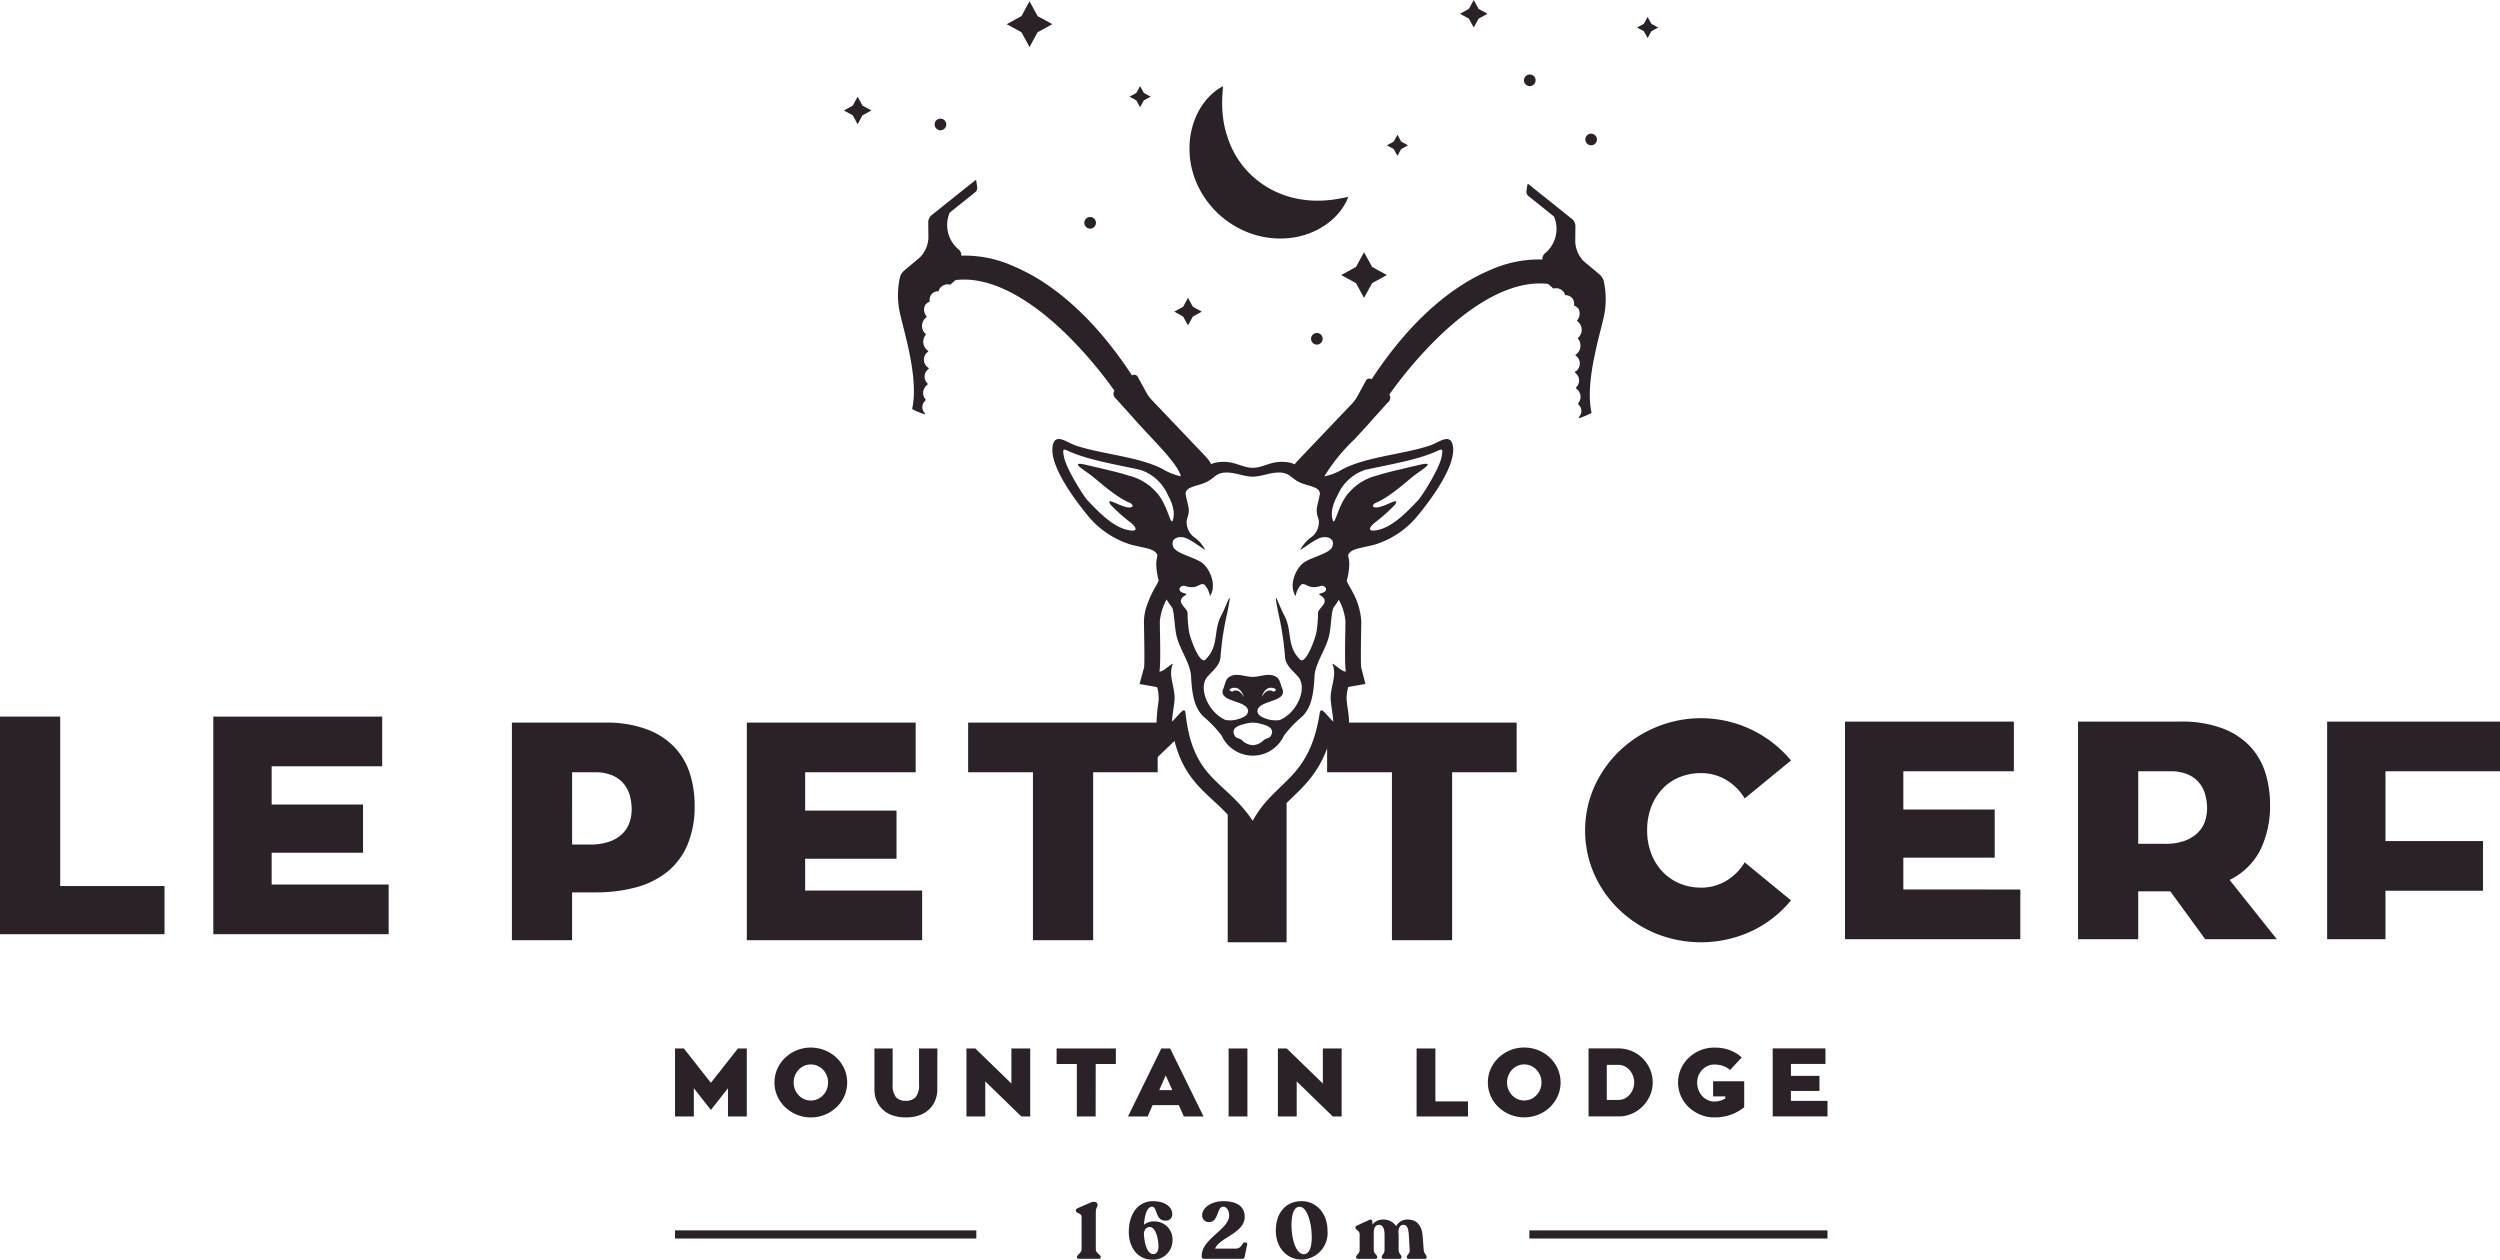 <svg xmlns="http://www.w3.org/2000/svg" xmlns:xlink="http://www.w3.org/1999/xlink" width="356.81" height="179.773" viewBox="0 0 356.81 179.773"><defs><clipPath id="a"><rect width="356.81" height="179.773" fill="#2b2129"/></clipPath></defs><path d="M0,320.214v31.059H23.481V344.4H8.591V320.214Z" transform="translate(0 -217.94)" fill="#2b2129"/><path d="M120.347,344.181v7.093H95.323V320.215h24.1v7.093H103.65v5.463H116.69v6.872H103.65v4.538Z" transform="translate(-64.878 -217.94)" fill="#2b2129"/><g clip-path="url(#a)"><path d="M239.815,340.3a8.44,8.44,0,0,0,2.864-.418,5,5,0,0,0,1.85-1.124,4.152,4.152,0,0,0,1.013-1.608,5.764,5.764,0,0,0,.308-1.872,7.266,7.266,0,0,0-.264-1.96,4.578,4.578,0,0,0-.881-1.7,4.294,4.294,0,0,0-1.63-1.19,6.31,6.31,0,0,0-2.511-.44h-3.216V340.3Zm2.2-17.4a16.581,16.581,0,0,1,6.036.969,10.5,10.5,0,0,1,3.965,2.6,9.766,9.766,0,0,1,2.159,3.767,14.891,14.891,0,0,1,.661,4.427,14.15,14.15,0,0,1-1.035,5.706,9.975,9.975,0,0,1-2.908,3.855,12.147,12.147,0,0,1-4.472,2.2,21.853,21.853,0,0,1-5.727.705h-3.348v6.828h-8.591V322.9Z" transform="translate(-155.694 -219.766)" fill="#2b2129"/><path d="M358.746,346.864v7.093H333.723V322.9h24.1v7.092H342.049v5.463H355.09v6.872H342.049v4.538Z" transform="translate(-227.134 -219.767)" fill="#2b2129"/><path d="M459.67,329.991h-9.207v23.966h-8.591V329.991h-9.252V322.9H459.67Z" transform="translate(-294.444 -219.766)" fill="#2b2129"/><path d="M620.085,329.991h-9.207v23.966h-8.591V329.991h-9.252V322.9h27.05Z" transform="translate(-403.624 -219.766)" fill="#2b2129"/><path d="M724.835,345.211a6.938,6.938,0,0,0,3.613-.97,7.586,7.586,0,0,0,2.643-2.643l6.608,5.429a16.248,16.248,0,0,1-5.617,4.385,17.187,17.187,0,0,1-13.679.34,16.934,16.934,0,0,1-5.242-3.414,16.007,16.007,0,0,1-3.547-5.067,15.5,15.5,0,0,1,0-12.424,16.272,16.272,0,0,1,3.547-5.088,16.725,16.725,0,0,1,5.242-3.437,16.706,16.706,0,0,1,19.3,4.736l-6.608,5.419a7.6,7.6,0,0,0-2.643-2.643,6.936,6.936,0,0,0-3.613-.97,8,8,0,0,0-2.974.55,6.925,6.925,0,0,0-2.423,1.6,7.824,7.824,0,0,0-1.652,2.57,9.075,9.075,0,0,0-.617,3.449,8.961,8.961,0,0,0,.617,3.406,7.829,7.829,0,0,0,1.652,2.57,7.2,7.2,0,0,0,2.423,1.625,7.725,7.725,0,0,0,2.974.571" transform="translate(-482.083 -218.521)" fill="#2b2129"/><path d="M849.478,346.414v7.093H824.454V322.448h24.1v7.092H832.781V335h13.04v6.872h-13.04v4.538Z" transform="translate(-561.129 -219.46)" fill="#2b2129"/><path d="M937.182,339.893h3.789a8.02,8.02,0,0,0,2.863-.441,5.221,5.221,0,0,0,1.85-1.145A4.156,4.156,0,0,0,946.7,336.7a5.774,5.774,0,0,0,.308-1.873,7.273,7.273,0,0,0-.264-1.96,4.577,4.577,0,0,0-.881-1.7,4.289,4.289,0,0,0-1.63-1.19,6.309,6.309,0,0,0-2.511-.441h-4.538Zm4.582,6.785h-4.582v6.829h-8.591V322.447h14.582a16.573,16.573,0,0,1,6.036.969,10.5,10.5,0,0,1,3.965,2.6,9.761,9.761,0,0,1,2.159,3.767,14.89,14.89,0,0,1,.661,4.427,14.264,14.264,0,0,1-1.41,6.608,9.662,9.662,0,0,1-4.362,4.23l6.74,8.458h-10.22Z" transform="translate(-632.005 -219.459)" fill="#2b2129"/><path d="M1048.231,329.54V339.5h13.922v7.094h-13.922v6.916h-8.326V322.448h24.671v7.093Z" transform="translate(-707.766 -219.46)" fill="#2b2129"/><path d="M601.438,117.109l1.152,2.107,1.153-2.107,2.107-1.153-2.107-1.153-1.153-2.107-1.152,2.107-2.107,1.153Z" transform="translate(-407.908 -76.702)" fill="#2b2129"/><path d="M535.924,56.939a13.142,13.142,0,0,0,4.864,2.734,12.471,12.471,0,0,0,5.454.432c3.564-.509,6.791-2.732,7.958-5.82-.81.17-1.553.313-2.271.406a16.438,16.438,0,0,1-2.056.137,14.75,14.75,0,0,1-3.614-.427,13.2,13.2,0,0,1-5.534-2.887,12.783,12.783,0,0,1-3.546-5.137l-.084-.2-.063-.2-.132-.416a7.816,7.816,0,0,1-.254-.864,14.22,14.22,0,0,1-.339-1.86,17,17,0,0,1-.114-2.058c.007-.722.06-1.475.131-2.3-2.915,1.541-4.723,5.015-4.785,8.605a12.18,12.18,0,0,0,1.079,5.367,13.233,13.233,0,0,0,3.3,4.49" transform="translate(-361.765 -26.187)" fill="#2b2129"/><path d="M621.251,63.233l.533-.974.975-.533-.975-.533-.533-.974-.533.974-.974.533.974.533Z" transform="translate(-421.802 -40.985)" fill="#2b2129"/><path d="M585.856,149.632a.829.829,0,1,0,.829-.829.829.829,0,0,0-.829.829" transform="translate(-398.737 -101.276)" fill="#2b2129"/><path d="M654.368,3.928l.695-1.27,1.27-.694-1.27-.694L654.368,0l-.695,1.27-1.27.694,1.27.694Z" transform="translate(-444.03 0)" fill="#2b2129"/><path d="M709.247,61.4a.829.829,0,1,0-.83-.829.829.829,0,0,0,.83.829" transform="translate(-482.153 -40.664)" fill="#2b2129"/><path d="M733.573,8.554l-.533-.975-.533.975-.975.533.975.533.533.974.533-.974.975-.533Z" transform="translate(-497.886 -5.159)" fill="#2b2129"/><path d="M681.824,34.943a.829.829,0,1,0-.829-.829.829.829,0,0,0,.829.829" transform="translate(-463.489 -22.654)" fill="#2b2129"/><path d="M418.487,54.678a.829.829,0,1,0-.829-.829.829.829,0,0,0,.829.829" transform="translate(-284.261 -36.086)" fill="#2b2129"/><path d="M379.056,43.2l-.695,1.27-1.27.694,1.27.694.695,1.27.694-1.27,1.27-.694-1.27-.694Z" transform="translate(-256.651 -29.399)" fill="#2b2129"/><path d="M501.749,94.369a1.876,1.876,0,0,0-.333-.386l-2.146-1.8a3.249,3.249,0,0,1-.6-.688,4.209,4.209,0,0,1-.736-2.215l.025-2.249a1.4,1.4,0,0,0-.279-.769.086.086,0,0,0-.019-.034.1.1,0,0,0-.024-.017.94.94,0,0,0-.13-.133l-6.252-5a.09.09,0,0,0-.146.057l-.143.951a.8.8,0,0,0,.262.668l3.668,2.937a4.516,4.516,0,0,1-1.211,5.2,1.055,1.055,0,0,0-.439.94,16.963,16.963,0,0,0-7.567,1.557c-4.182,1.769-10.487,5.9-16.8,15.53a.6.6,0,0,0-.775.123l-1.333,2.435a4.929,4.929,0,0,1-.622.851l-7.926,8.325a3.916,3.916,0,0,0-.336.424,2.743,2.743,0,0,0-.65-.245c-2.539-.506-3.634.73-5.339.73s-2.79-1.234-5.327-.73a2.627,2.627,0,0,0-.6.22,4.05,4.05,0,0,0-.645-.948l-7.926-8.325a4.9,4.9,0,0,1-.621-.851l-1.334-2.435a.605.605,0,0,0-.775-.123c-6.313-9.63-12.619-13.761-16.8-15.53a16.968,16.968,0,0,0-7.567-1.557,1.054,1.054,0,0,0-.439-.94,4.516,4.516,0,0,1-1.21-5.2l3.668-2.937a.8.8,0,0,0,.262-.668l-.143-.951a.091.091,0,0,0-.057-.071.09.09,0,0,0-.09.014l-6.252,5a.977.977,0,0,0-.131.133.1.1,0,0,0-.023.017.09.09,0,0,0-.019.034,1.4,1.4,0,0,0-.279.769l.025,2.249a4.2,4.2,0,0,1-.736,2.215,3.235,3.235,0,0,1-.6.688l-2.146,1.8a1.862,1.862,0,0,0-.333.386,1.7,1.7,0,0,0-.249.539,11.943,11.943,0,0,0-.013,5.069c.117.53.274,1.15.454,1.868.828,3.287,2.081,8.253,1.312,11.815a.09.09,0,0,0,.05.1,10.355,10.355,0,0,0,1.667.7.091.091,0,0,0,.076-.154,1.217,1.217,0,0,1-.14-1.532,1.886,1.886,0,0,1,.248-.3.091.091,0,0,0,0-.124,1.4,1.4,0,0,1-.074-1.738,1.742,1.742,0,0,1,.358-.391.09.09,0,0,0,.011-.13,1.381,1.381,0,0,1-.225-1.72,1.5,1.5,0,0,1,.361-.372.09.09,0,0,0-.009-.151,1.373,1.373,0,0,1-.62-.872,1.348,1.348,0,0,1,.546-1.424.09.09,0,0,0,0-.149,1.564,1.564,0,0,1-.314-2.283.09.09,0,0,0-.012-.112,1.514,1.514,0,0,1-.295-1.95,2.375,2.375,0,0,1,.4-.453.091.091,0,0,0,.014-.119,1.469,1.469,0,0,1-.2-1.6,1.272,1.272,0,0,1,.588-.449.09.09,0,0,0,.055-.091,1.409,1.409,0,0,1,.2-.914,1.219,1.219,0,0,1,1.014-.51.091.091,0,0,0,.085-.072.927.927,0,0,1,.141-.333,1.416,1.416,0,0,1,1.469-.552.09.09,0,0,0,.091-.025,7.4,7.4,0,0,1,.73-.628c5.705-.653,11.56,3.677,15.469,7.428a60.123,60.123,0,0,1,7.174,8.361.847.847,0,0,0,.156,1.087c.257.262.594.637,1.02,1.113.315.351.672.748,1.064,1.175.915,1.068,1.9,2.115,2.845,3.127,2.023,2.158,3.934,4.2,4.377,5.635,0,.029,0,.053,0,.081a8.583,8.583,0,0,1-2.589-1.037c-3.448-1.788-8.835-2.125-12.458-3.375-1.226-.424-2.851-1.813-3.218.021-.654,3.27,4.511,9.408,5.226,10.269a12.752,12.752,0,0,0,6.054,3.913c1.965.475,2.976.534,3.5,1.175.352.435-.043.5,0,1.783a9.831,9.831,0,0,0,.34,2.118c-.009.035-.027.064-.04.1l-.005,0c-.034.093-.066.179-.087.226l-.018.045a1.953,1.953,0,0,1-.1.189l0,0-.032.049a15.147,15.147,0,0,0-1.246,2.547h-.011c-.063.177-.135.376-.2.588a7.205,7.205,0,0,0-.363,2.031v.058c0,.365.014.872.021,1.487.028,1.739.081,4.322,0,5.086,0,.013-.005.029-.005.026l-.645,2.355,2.434.426c.242.049.32,1.617.292,1.885-.069.6-.1.795-.143,1.109h-.005v.018a50.19,50.19,0,0,0-.2,7.181l2.611-2.493c1.14,4.419,3.234,6.374,5.579,8.544.66.61,1.345,1.248,2.017,1.97v18.212h8.4V169.408q.338-.332.677-.657c2.123-2.042,4.213-4.047,5.5-8.3l2.741,2.667v-5.324a15.488,15.488,0,0,0-.2-1.944c-.026-.189-.015-.036-.133-1h0l-.012-.113a5.755,5.755,0,0,1,.19-1.737v-.01c.011-.044.024-.092.034-.138.81-.161,1.642-.294,2.457-.442l-.6-2.33c-.048-.2-.053-1.4-.045-2.711.008-1.461.05-3.006.053-3.755v-.143a9.9,9.9,0,0,0-1.152-4.013c-.1-.209-.222-.429-.337-.638-.09-.161-.169-.3-.236-.419a1.855,1.855,0,0,0-.123-.209,2.7,2.7,0,0,1-.227-.485,9.779,9.779,0,0,0,.355-2.184c.047-1.283-.347-1.348.005-1.783.521-.641,1.533-.7,3.5-1.175a12.752,12.752,0,0,0,6.053-3.913c.715-.861,5.881-7,5.225-10.269-.365-1.834-1.993-.444-3.217-.021-3.622,1.25-9.01,1.587-12.461,3.375a8.2,8.2,0,0,1-2.658,1.045,25.8,25.8,0,0,1,4.189-5.175c.949-1.012,1.93-2.059,2.845-3.127.393-.426.749-.824,1.064-1.175.426-.475.763-.85,1.021-1.113a.846.846,0,0,0,.156-1.086,60.076,60.076,0,0,1,7.174-8.361c3.909-3.752,9.764-8.082,15.469-7.428a7.376,7.376,0,0,1,.73.628.091.091,0,0,0,.091.025,1.416,1.416,0,0,1,1.469.552.932.932,0,0,1,.141.333.091.091,0,0,0,.085.073,1.218,1.218,0,0,1,1.014.51,1.411,1.411,0,0,1,.2.914.09.09,0,0,0,.055.091,1.27,1.27,0,0,1,.588.449,1.469,1.469,0,0,1-.2,1.6.091.091,0,0,0,.014.119,2.379,2.379,0,0,1,.4.454,1.515,1.515,0,0,1-.295,1.95.09.09,0,0,0-.012.112,1.565,1.565,0,0,1-.314,2.283.09.09,0,0,0-.041.073.091.091,0,0,0,.037.075,1.348,1.348,0,0,1,.546,1.424,1.371,1.371,0,0,1-.62.872.092.092,0,0,0-.045.073.09.09,0,0,0,.037.078,1.511,1.511,0,0,1,.361.371,1.381,1.381,0,0,1-.225,1.72.09.09,0,0,0,.011.13,1.746,1.746,0,0,1,.358.391,1.4,1.4,0,0,1-.074,1.738.09.09,0,0,0,0,.124,1.932,1.932,0,0,1,.248.3,1.218,1.218,0,0,1-.141,1.533.09.09,0,0,0-.017.1.092.092,0,0,0,.092.05,10.391,10.391,0,0,0,1.667-.7.091.091,0,0,0,.051-.1c-.768-3.561.484-8.528,1.312-11.815.181-.718.337-1.338.455-1.868A11.944,11.944,0,0,0,502,94.908a1.7,1.7,0,0,0-.25-.538m-97.673.129h0Zm34.1,30.6a7.666,7.666,0,0,0-4.049-2.439c-1.344-.468-4.141-1.071-5.841-1.479-2.477-.6-.975.362.207,1.2,1.265.9,3.617,3.23,5.845,4.174.45.192.689.667-.044.667-1.205,0-3.532-1.689-2.677-.391a24.746,24.746,0,0,0,2.647,2.384c1.178.879,1.4,1.63-.419,1.169-2.156-.549-4.274-2.886-5.482-4.133-.623-.644-3.109-4.629-3.41-6.279-.237-1.307-.059-1.109.93-.676,2.649,1.154,6.532,1.808,9.965,2.555a6.492,6.492,0,0,1,3.9,3.512c.212.432,1.231,2.092.756,3.653-.314,1.029-.738-2.233-2.327-3.919m25.09,24.435c.764,1.842-.452,3.4-.209,5.458.13,1.1.335,2.205.335,2.8-1.056-1.007-1.763-2.284-1.934-1.193-1.489,9.575-6.393,9.534-9.558,15.345-3.955-5.886-8.545-5.761-9.587-15.345-.118-1.095-.877.186-1.932,1.193,0-.593.2-1.694.335-2.8.243-2.056-.974-3.617-.209-5.458-.284,0-1.4,1.2-1.929,1.1.225-.886.064-5.834.064-7.163a7.9,7.9,0,0,1,.971-3.113,9.075,9.075,0,0,0,.7,1.037c.4.5.371,2.368.662,3.921.371,1.977,2.019,4.105,2.121,5.944.13,2.355.362,4.4,1.74,5.779a16.778,16.778,0,0,1,2.628,2.746,4.887,4.887,0,0,0,8.893,0,16.755,16.755,0,0,1,2.629-2.746c1.376-1.379,1.608-3.424,1.739-5.779.1-1.839,1.747-3.967,2.12-5.944.291-1.553.263-3.418.662-3.921a9.058,9.058,0,0,0,.677-1,7.839,7.839,0,0,1,.95,3.073c0,1.328-.163,6.277.063,7.163-.533.1-1.645-1.1-1.928-1.1m-12.457,8.57a3.843,3.843,0,0,1,2.2,0c1.17.268,2.046.713,1.469,1.729-.213.369-.723.343-.969.57a2.439,2.439,0,0,1-1.606.754,2.409,2.409,0,0,1-1.594-.754c-.245-.228-.759-.2-.965-.57-.58-1.016.3-1.461,1.467-1.729m13.257-32.739a6.5,6.5,0,0,1,3.9-3.512c3.433-.746,7.316-1.4,9.963-2.555.989-.432,1.17-.631.932.676-.3,1.65-2.79,5.636-3.41,6.279-1.209,1.247-3.326,3.584-5.485,4.133-1.816.461-1.594-.29-.416-1.169a25.056,25.056,0,0,0,2.647-2.384c.856-1.3-1.471.391-2.677.391-.734,0-.492-.475-.044-.667,2.228-.944,4.579-3.274,5.845-4.174,1.183-.841,2.683-1.8.207-1.2-1.7.409-4.5,1.012-5.839,1.479a7.659,7.659,0,0,0-4.049,2.439c-1.589,1.686-2.013,4.948-2.327,3.919-.475-1.561.544-3.22.753-3.653m-.8,7.449c-.337.969-2.863,1.456-4.051,2.257-1.063.718-2.273,3.14-1.2,4.816a3.1,3.1,0,0,1,.414-1.145c.313-.48.469-.8,1.205-.388a2.187,2.187,0,0,0,1.1.243,3.44,3.44,0,0,0,.892-.182,1.4,1.4,0,0,1,.386.011,1.184,1.184,0,0,1,.342.329c.061.621-.5.608-.929.8-.191.081.291.273.493.483.836.877-.7,1.553-.707,2.271a18.06,18.06,0,0,1-.2,2.583c-.156,1.03-1.562,4.835-2.36,4.041-1.978-1.965-1.068-4.041-2.236-6.261-.985-1.88-1.642-4.368-.9-.534a41.372,41.372,0,0,1,.984,6.356c.049,1.208,1.075,1.987,1.857,2.864,1.395,1.553-.049,5.109-2.577,6.2a4.064,4.064,0,0,1-2.452-.381c-.677-.263-1.122-.983-.355-1.6,1.032-.822,3.783-.864,3.155-2.445-.391-.981-.316-1.538-1.2-1.883-.95-.372-1.992.156-3.032.156s-2.072-.528-3.02-.156c-.881.345-.8.9-1.193,1.883-.632,1.581,2.12,1.623,3.152,2.445.766.616.319,1.336-.355,1.6a4.07,4.07,0,0,1-2.455.381c-2.526-1.089-3.969-4.644-2.575-6.2.782-.876,1.809-1.656,1.855-2.864a41.335,41.335,0,0,1,.986-6.356c.744-3.834.087-1.346-.9.534-1.165,2.22-.255,4.3-2.232,6.261-.8.794-2.208-3.012-2.361-4.041a18.176,18.176,0,0,1-.2-2.583c0-.718-1.546-1.395-.708-2.271.2-.21.685-.4.493-.483-.434-.189-.991-.177-.93-.8a1.152,1.152,0,0,1,.342-.329,1.382,1.382,0,0,1,.386-.011,3.407,3.407,0,0,0,.891.182,2.189,2.189,0,0,0,1.1-.243c.734-.416.891-.091,1.206.388a3.127,3.127,0,0,1,.414,1.145c1.076-1.675-.135-4.1-1.2-4.816-1.188-.8-3.714-1.289-4.051-2.257-.457-1.3.986-1.607,1.952-1.165s1.852,1.19,2.634,1.632a5.3,5.3,0,0,0-1.464-1.725,2.687,2.687,0,0,1-1.183-2.539c.539-1.607.238-1.627-.139-3.574-.222-1.155,1.516-1.216,2.752-1.753,1.517-.661,1.5-1.626,3.6-1.425,1.009.1,2.158.565,3.2.565s2.207-.465,3.216-.565c2.1-.2,2.08.764,3.6,1.425,1.236.538,2.97.6,2.748,1.753-.375,1.946-.675,1.967-.135,3.574a2.69,2.69,0,0,1-1.183,2.539,5.231,5.231,0,0,0-1.461,1.725c.782-.442,1.666-1.188,2.629-1.632s2.412-.135,1.954,1.165M453.158,154.26c.187-.424.573-1.54,1.676-1.262.15.038.406.135.389.3-.146.108-.3.228-.4.2-.13-.033-.14-.137-.341-.148-.8-.048-1.05.621-1.321.9m-2.508,0c-.269-.283-.521-.953-1.318-.9-.2.011-.21.115-.34.148-.1.027-.258-.094-.4-.2-.015-.168.235-.266.386-.3,1.106-.278,1.491.838,1.675,1.262" transform="translate(-273.108 -54.795)" fill="#2b2129"/><path d="M485.371,98.626a.829.829,0,1,0-.829-.829.829.829,0,0,0,.829.829" transform="translate(-329.782 -65.997)" fill="#2b2129"/><path d="M506.249,41.491l.533-.975.975-.533-.975-.533-.533-.975-.533.975-.975.533.975.533Z" transform="translate(-343.53 -26.187)" fill="#2b2129"/><path d="M526.684,137.039l.695-1.27,1.27-.695-1.27-.694-.695-1.27-.694,1.27-1.27.694,1.27.695Z" transform="translate(-357.127 -90.595)" fill="#2b2129"/><path d="M453.111,7.108,454.263,5l2.107-1.152L454.263,2.7,453.111.588,451.958,2.7l-2.107,1.153L451.958,5Z" transform="translate(-306.171 -0.4)" fill="#2b2129"/><path d="M309.2,477.959h2.684v-9.7h-1.266l-3.855,4.9-3.854-4.9h-1.266v9.7h2.684v-4.033l2.437,3.1,2.437-3.1Zm14.288-4.845a2.615,2.615,0,0,1-.193,1,2.584,2.584,0,0,1-.53.818,2.462,2.462,0,0,1-.785.552,2.4,2.4,0,0,1-1.913,0,2.387,2.387,0,0,1-.778-.552,2.638,2.638,0,0,1-.523-.818,2.718,2.718,0,0,1,0-2.01,2.648,2.648,0,0,1,.523-.819,2.4,2.4,0,0,1,.778-.55,2.387,2.387,0,0,1,1.913,0,2.478,2.478,0,0,1,.785.55,2.612,2.612,0,0,1,.723,1.824m2.32,1.941a4.84,4.84,0,0,0,0-3.882,5.016,5.016,0,0,0-1.108-1.584,5.371,5.371,0,0,0-5.692-1.067,5.38,5.38,0,0,0-1.652,1.067,4.949,4.949,0,0,0-1.115,1.584,4.84,4.84,0,0,0,0,3.882,4.936,4.936,0,0,0,1.115,1.582,5.36,5.36,0,0,0,1.652,1.067,5.336,5.336,0,0,0,5.692-1.067,5,5,0,0,0,1.108-1.582m13.263-.992.014-5.808H336.47v5.107a2.724,2.724,0,0,1-.482,1.844,1.831,1.831,0,0,1-1.417.523,1.784,1.784,0,0,1-1.4-.523,2.785,2.785,0,0,1-.468-1.844v-5.107h-2.6v5.808a5.018,5.018,0,0,0,.083.95,3.939,3.939,0,0,0,.847,1.7,3.716,3.716,0,0,0,1.673,1.094,5.486,5.486,0,0,0,1.872.29,5.735,5.735,0,0,0,1.9-.29,3.919,3.919,0,0,0,1.128-.6,3.63,3.63,0,0,0,.816-.867,3.827,3.827,0,0,0,.492-1.067,4.378,4.378,0,0,0,.166-1.212m11.989,3.9h1.267v-9.7h-2.684v5l-5.148-5h-1.266v9.7h2.684v-5Zm10.614-7.489h2.876v-2.216H356.1v2.216h2.891v7.489h2.685Zm10.93,3.73h-1.859l.923-2.106Zm1.652,3.758h2.808l-4.763-9.7h-1.266l-4.749,9.7h2.808l.7-1.61h3.744Zm6.387,0h2.685v-9.7h-2.685Zm14.866,0h1.267v-9.7h-2.684v5l-5.148-5h-1.266v9.7h2.684v-5Zm11.963,0h7.337v-2.148h-4.653v-7.556h-2.684Zm17.826-4.845a2.61,2.61,0,0,1-.193,1,2.579,2.579,0,0,1-.53.818,2.461,2.461,0,0,1-.785.552,2.4,2.4,0,0,1-1.913,0,2.381,2.381,0,0,1-.778-.552,2.636,2.636,0,0,1-.523-.818,2.713,2.713,0,0,1,0-2.01,2.646,2.646,0,0,1,.523-.819,2.4,2.4,0,0,1,.778-.55,2.387,2.387,0,0,1,1.913,0,2.477,2.477,0,0,1,.785.55,2.616,2.616,0,0,1,.723,1.824m2.32,1.941a4.841,4.841,0,0,0,0-3.882,5.015,5.015,0,0,0-1.108-1.584,5.3,5.3,0,0,0-3.675-1.458,5.215,5.215,0,0,0-2.017.391,5.376,5.376,0,0,0-1.652,1.067,4.957,4.957,0,0,0-1.115,1.584,4.844,4.844,0,0,0,0,3.882,4.944,4.944,0,0,0,1.115,1.582,5.356,5.356,0,0,0,1.652,1.067,5.395,5.395,0,0,0,4.04,0,5.249,5.249,0,0,0,1.652-1.067,5,5,0,0,0,1.108-1.582m10.909-1.941a2.614,2.614,0,0,1-.173.943,2.652,2.652,0,0,1-.461.784,2.275,2.275,0,0,1-.681.544,1.917,1.917,0,0,1-.847.221h-1.748v-5h1.666a1.955,1.955,0,0,1,.874.2,2.328,2.328,0,0,1,.709.537,2.58,2.58,0,0,1,.482.8,2.665,2.665,0,0,1,.18.971m2.285,1.817a4.649,4.649,0,0,0,.358-1.817,4.7,4.7,0,0,0-.386-1.893,4.967,4.967,0,0,0-1.046-1.548,4.886,4.886,0,0,0-3.455-1.418h-4.267v9.7H436.6a4.621,4.621,0,0,0,1.782-.462,4.951,4.951,0,0,0,2.43-2.566m12.2,2.5a6.63,6.63,0,0,0,1.226-.77v-3.717H449.8V475.1h1.748v.276a2.963,2.963,0,0,1-.73.336,2.823,2.823,0,0,1-.826.117,2.272,2.272,0,0,1-.957-.206,2.474,2.474,0,0,1-.784-.571,2.676,2.676,0,0,1-.53-.86,2.92,2.92,0,0,1-.193-1.074,2.617,2.617,0,0,1,.723-1.824,2.48,2.48,0,0,1,.784-.55,2.323,2.323,0,0,1,.957-.2,3.656,3.656,0,0,1,1.239.207,2.939,2.939,0,0,1,.991.577l1.666-1.789A5.01,5.01,0,0,0,452.2,468.5a6.216,6.216,0,0,0-2.209-.372,5.222,5.222,0,0,0-2.017.391,5.377,5.377,0,0,0-1.652,1.067,4.951,4.951,0,0,0-1.115,1.584,4.844,4.844,0,0,0,0,3.882,4.938,4.938,0,0,0,1.115,1.582,5.357,5.357,0,0,0,1.652,1.067,5.2,5.2,0,0,0,2.017.392,7.1,7.1,0,0,0,1.555-.166,6.158,6.158,0,0,0,1.459-.5m7.9-1.692v-1.419h4.074v-2.147H460.91v-1.707h4.928v-2.216h-7.529v9.7h7.819v-2.216Z" transform="translate(-205.3 -318.613)" fill="#2b2129"/><path d="M530.424,543.735l-.148-1.953c-.137-1.85-1.119-2.4-2.1-2.4a1.828,1.828,0,0,0-1.69.937,2.15,2.15,0,0,0-1.873-.937,1.822,1.822,0,0,0-1.519.731V539.7c0-.228-.148-.411-.434-.274l-1.713.788c-.16.08-.274.148-.274.286v.034c0,.331.605.411.605.948v2.25c0,.526-.5.674-.5.993v.046c0,.137.1.217.274.217h2.467c.171,0,.274-.08.274-.217v-.046c0-.32-.5-.468-.5-.993v-2.512c0-.616.24-1.085.765-1.085.48,0,.777.457.777,1.428v2.169c0,.526-.4.674-.4.993v.046c0,.137.1.217.274.217h2.272c.16,0,.274-.08.274-.217v-.046c0-.32-.411-.468-.411-.993V541.7a3.251,3.251,0,0,0-.034-.48c0-.628.24-1.085.708-1.085.491,0,.731.423.788,1.576l.114,2.021c.034.526-.411.674-.411.993v.046c0,.137.115.217.274.217h2.284c.16,0,.274-.08.274-.217v-.046c0-.32-.377-.468-.411-.993m-17.117.594c-1.1,0-1.759-2.112-1.759-4.133,0-1.782.445-2.638,1.153-2.638,1.1,0,1.736,2.386,1.736,4.351,0,1.656-.457,2.421-1.13,2.421m-.308.765a3.791,3.791,0,0,0,3.688-4.122c0-2.524-1.633-4.214-3.7-4.214-2.249,0-3.677,1.667-3.677,4.2s1.667,4.134,3.689,4.134M505,542.65h-.149c-.354,0-.388.879-1.267.879h-2.935c.605-1.576,4.225-2.215,4.225-4.522,0-1.6-1.268-2.249-3.038-2.249-1.69,0-3.037.9-3.037,2.021a.935.935,0,0,0,1,.959c1.37,0,1.085-2.193,2-2.193.446,0,.857.468.857,1.268,0,1.952-3.917,3.312-3.917,5.744v.148a.294.294,0,0,0,.309.274h5.527a.3.3,0,0,0,.286-.274l.366-1.781a.216.216,0,0,0-.228-.274m-13.177,1.656c-.834,0-1.256-1.393-1.336-2.878.034-.571.32-.982.845-.982.845,0,1.233,1.713,1.233,2.787,0,.7-.286,1.073-.742,1.073m.08-4.659a2.125,2.125,0,0,0-1.4.468c.115-1.827.605-2.569,1.153-2.569.777.012.434,1.987,1.884,1.987a.887.887,0,0,0,.993-.948c0-.994-1.039-1.827-2.74-1.827-2.261,0-3.46,1.987-3.46,4.362s1.4,3.974,3.255,3.974a2.742,2.742,0,0,0,2.98-2.683,2.568,2.568,0,0,0-2.661-2.763m-10.7,5.333h2.843c.16,0,.274-.08.274-.217v-.046c0-.32-.7-.548-.7-1.1v-5.287c0-.651.251-.685.251-1.062,0-.308-.365-.571-.948-.331l-1.8.776c-.229.1-.343.206-.343.365v.057c0,.423.811.206.811.937v4.545c0,.548-.663.777-.663,1.1v.046c0,.137.1.217.274.217" transform="translate(-327.225 -365.321)" fill="#2b2129"/><rect width="43.002" height="1.161" transform="translate(96.343 175.605)" fill="#2b2129"/><rect width="42.552" height="1.161" transform="translate(218.275 175.605)" fill="#2b2129"/></g></svg>